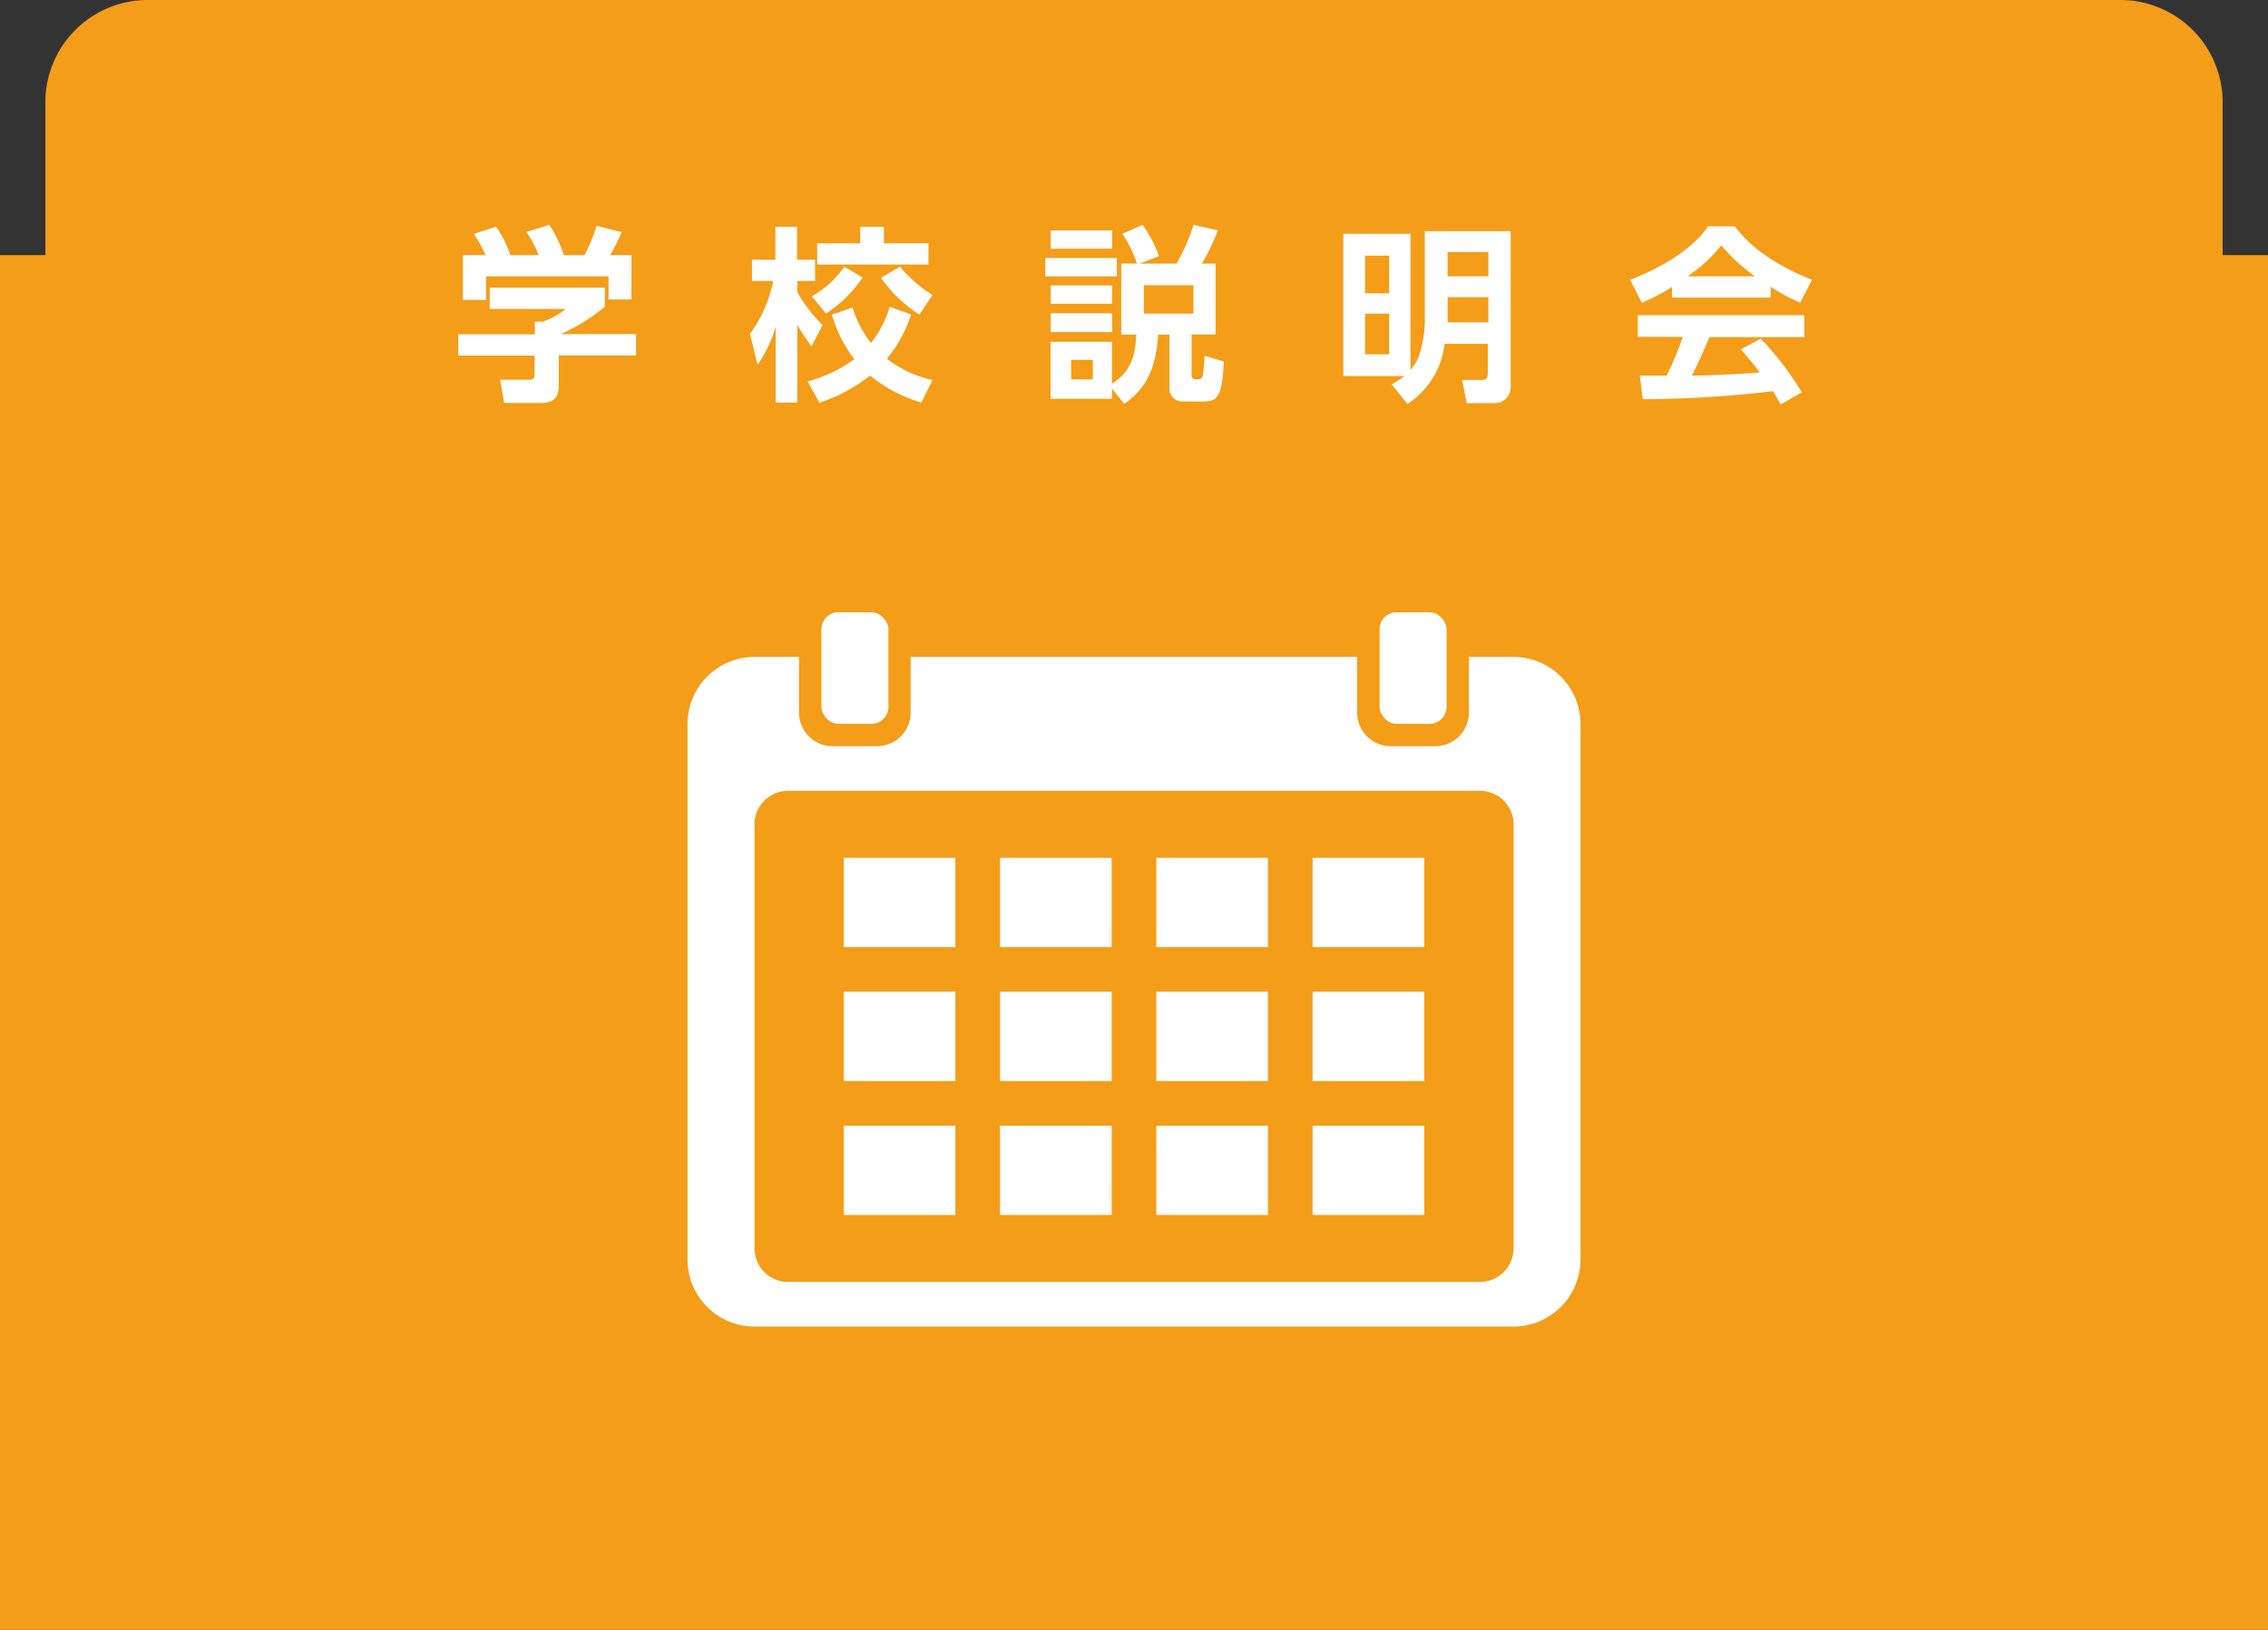 <svg id="レイヤー_1" data-name="レイヤー 1" xmlns="http://www.w3.org/2000/svg" viewBox="0 0 320 230"><rect x="0" y="0" width="320" height="230" fill="#333333" stroke="none"/><defs><style>.cls-1{fill:#f49d19;}.cls-2{fill:#fff;}</style></defs><title>sp_nav_foot_02_open_school</title><path class="cls-1" d="M313.6,36V14.4A14.44,14.44,0,0,0,299.2,0H20.8A14.44,14.44,0,0,0,6.4,14.4V36H0V230H320V36h-6.4Z" transform="translate(0 0)"/><path class="cls-2" d="M85.34,40.68v2.59a26.1,26.1,0,0,1-6.23,3.88H89.74v3H78.84v4c0,1.29-.11,2.72-2.59,2.72H71.13l-0.56-3.28h3.86c0.92,0,1-.1,1-1V50.18H64.66v-3h10.8V45.4h1.08a10.59,10.59,0,0,0,3.28-1.8H69.1v-3H85.34v0.08ZM68.49,36a16.41,16.41,0,0,0-1.64-3L70,32a15.17,15.17,0,0,1,2,4h4a16.81,16.81,0,0,0-1.72-3.27l3.22-1A16.73,16.73,0,0,1,79.55,36h2.93a23.58,23.58,0,0,0,1.69-4.14l3.54,0.9A28.87,28.87,0,0,1,86.1,36h3v6.26H85.86V39H68.57v3.32H65.32V36h3.17Z" transform="translate(0 0)"/><path class="cls-2" d="M105.82,47.12a19,19,0,0,0,3.28-7.47h-3v-3h3.3V32h3.06v4.65H115v3h-2.5v1.58a21,21,0,0,0,3.56,4.64l-1.56,3a34.32,34.32,0,0,1-2-3V56.81h-3.06V46.09a16.94,16.94,0,0,1-2.56,5.36Zm22.74-2.75a19.55,19.55,0,0,1-3.41,6.26,16.15,16.15,0,0,0,6.42,3L130,56.81A20.64,20.64,0,0,1,122.77,53a23.38,23.38,0,0,1-7.15,3.83l-1.67-3a20.21,20.21,0,0,0,6.6-3.14,18.49,18.49,0,0,1-3.17-6.29l2.9-1a15.72,15.72,0,0,0,2.61,5,15,15,0,0,0,2.64-5.1Zm-6.84-5.22a18.14,18.14,0,0,1-5.18,5.1l-2-2.43a13.67,13.67,0,0,0,4.57-4.17ZM121.38,32h3.33v2.33H131v3H115.3v-3h6.07V32h0Zm5.6,5.63a18.58,18.58,0,0,0,4.59,4l-1.85,2.75a18.66,18.66,0,0,1-5.41-5.17Z" transform="translate(0 0)"/><path class="cls-2" d="M157.57,39H147.49V36.4h10.09V39h0Zm0.63,8.19v-10h2.22a18.17,18.17,0,0,0-2.06-4.2l2.85-1.26a18.68,18.68,0,0,1,2.32,4.41l-2.72,1.06H166a28.38,28.38,0,0,0,2.4-5.46l3.43,0.76a29.5,29.5,0,0,1-2.25,4.7h1.93v10h-3.38v5.7c0,0.55.24,0.61,0.55,0.61h0.45a0.6,0.6,0,0,0,.58-0.58,25.7,25.7,0,0,0,.24-2.72L172.67,51c-0.21,5.1-.95,5.65-2.88,5.65H167a1.84,1.84,0,0,1-2-2.09V47.22h-1.61c-0.29,6-2.69,8.32-4.78,9.77l-1.72-2.16v1.45h-8.66V48.23h8.66v5.91c2.59-1.64,3.3-3.78,3.43-6.92h-2.14ZM156.91,35.1h-8.66V32.52h8.66V35.1Zm0,7.76h-8.66V40.28h8.66v2.58Zm0,4h-8.66V44.21h8.66v2.64h0Zm-2.72,3.93h-3.06v2.75h3.06V50.79Zm14.2-10.54h-7v4h7v-4Z" transform="translate(0 0)"/><path class="cls-2" d="M201.06,32.62h12.09V54.56A2.26,2.26,0,0,1,211,56.89h-4.05l-0.66-3.27H209c0.55,0,.92-0.08.92-1V48.52h-6.1A11.65,11.65,0,0,1,198.58,57l-2.24-2.77a9.63,9.63,0,0,0,1.8-1.16h-8.61V33H199V52.19a6,6,0,0,0,1.11-1.72,16,16,0,0,0,.92-5.73V32.62h0Zm-5,3.46H192.6v5.31H196V36.08h0.06Zm0,8.18H192.6V50H196V44.3Zm14-8.69h-5.81V39H210V35.58h0.06Zm0,6.36h-5.81v3.56H210V41.94h0.06Z" transform="translate(0 0)"/><path class="cls-2" d="M235.91,40.52a36.75,36.75,0,0,1-4.25,2.22L230,39.49c6.42-2.51,9.56-5.44,11-7.55h3.75c1.43,1.8,4,4.75,10.91,7.55L254,42.71a25.74,25.74,0,0,1-4.17-2.24V42H235.91V40.52Zm15.32,16.56c-0.29-.53-0.48-0.92-1.06-1.88a163.12,163.12,0,0,1-18.38,1.14L231.37,53h3.78a39.56,39.56,0,0,0,2.27-5.46h-6.34V44.48h23.5v3.09H241.19c-1,2.35-1.66,3.85-2.48,5.44,0.84,0,5.25-.11,9.58-0.45-0.58-.79-1.27-1.66-2.67-3.27l2.8-1.5a42.07,42.07,0,0,1,5.81,7.58Zm-3.51-18a26.32,26.32,0,0,1-4.86-4.46A21,21,0,0,1,238.1,39h9.61v0.08Z" transform="translate(0 0)"/><rect class="cls-2" x="115.9" y="86.4" width="9.45" height="15.75" rx="2.4" ry="2.4"/><path class="cls-2" d="M213.55,92.7h-6.3v7.87a4.74,4.74,0,0,1-4.73,4.73h-6.3a4.74,4.74,0,0,1-4.73-4.73V92.7h-63v7.87a4.74,4.74,0,0,1-4.72,4.73h-6.3a4.74,4.74,0,0,1-4.73-4.73V92.7h-6.3A9.48,9.48,0,0,0,97,102.15v75.6a9.48,9.48,0,0,0,9.45,9.45h107.1a9.48,9.48,0,0,0,9.45-9.45v-75.6a9.48,9.48,0,0,0-9.45-9.45m0,83.47a4.74,4.74,0,0,1-4.73,4.73H111.18a4.74,4.74,0,0,1-4.73-4.73V116.33a4.74,4.74,0,0,1,4.73-4.73h97.65a4.74,4.74,0,0,1,4.73,4.73v59.85h0Z" transform="translate(0 0)"/><rect class="cls-2" x="194.65" y="86.4" width="9.45" height="15.75" rx="2.4" ry="2.4"/><rect class="cls-2" x="119.05" y="121.05" width="15.75" height="12.6"/><rect class="cls-2" x="141.1" y="121.05" width="15.75" height="12.6"/><rect class="cls-2" x="163.15" y="121.05" width="15.75" height="12.6"/><rect class="cls-2" x="185.2" y="121.05" width="15.75" height="12.6"/><rect class="cls-2" x="119.05" y="139.95" width="15.75" height="12.6"/><rect class="cls-2" x="141.1" y="139.95" width="15.75" height="12.6"/><rect class="cls-2" x="163.15" y="139.95" width="15.75" height="12.6"/><rect class="cls-2" x="185.2" y="139.95" width="15.75" height="12.6"/><rect class="cls-2" x="119.05" y="158.85" width="15.75" height="12.6"/><rect class="cls-2" x="141.1" y="158.85" width="15.75" height="12.6"/><rect class="cls-2" x="163.15" y="158.85" width="15.75" height="12.6"/><rect class="cls-2" x="185.2" y="158.85" width="15.75" height="12.6"/></svg>